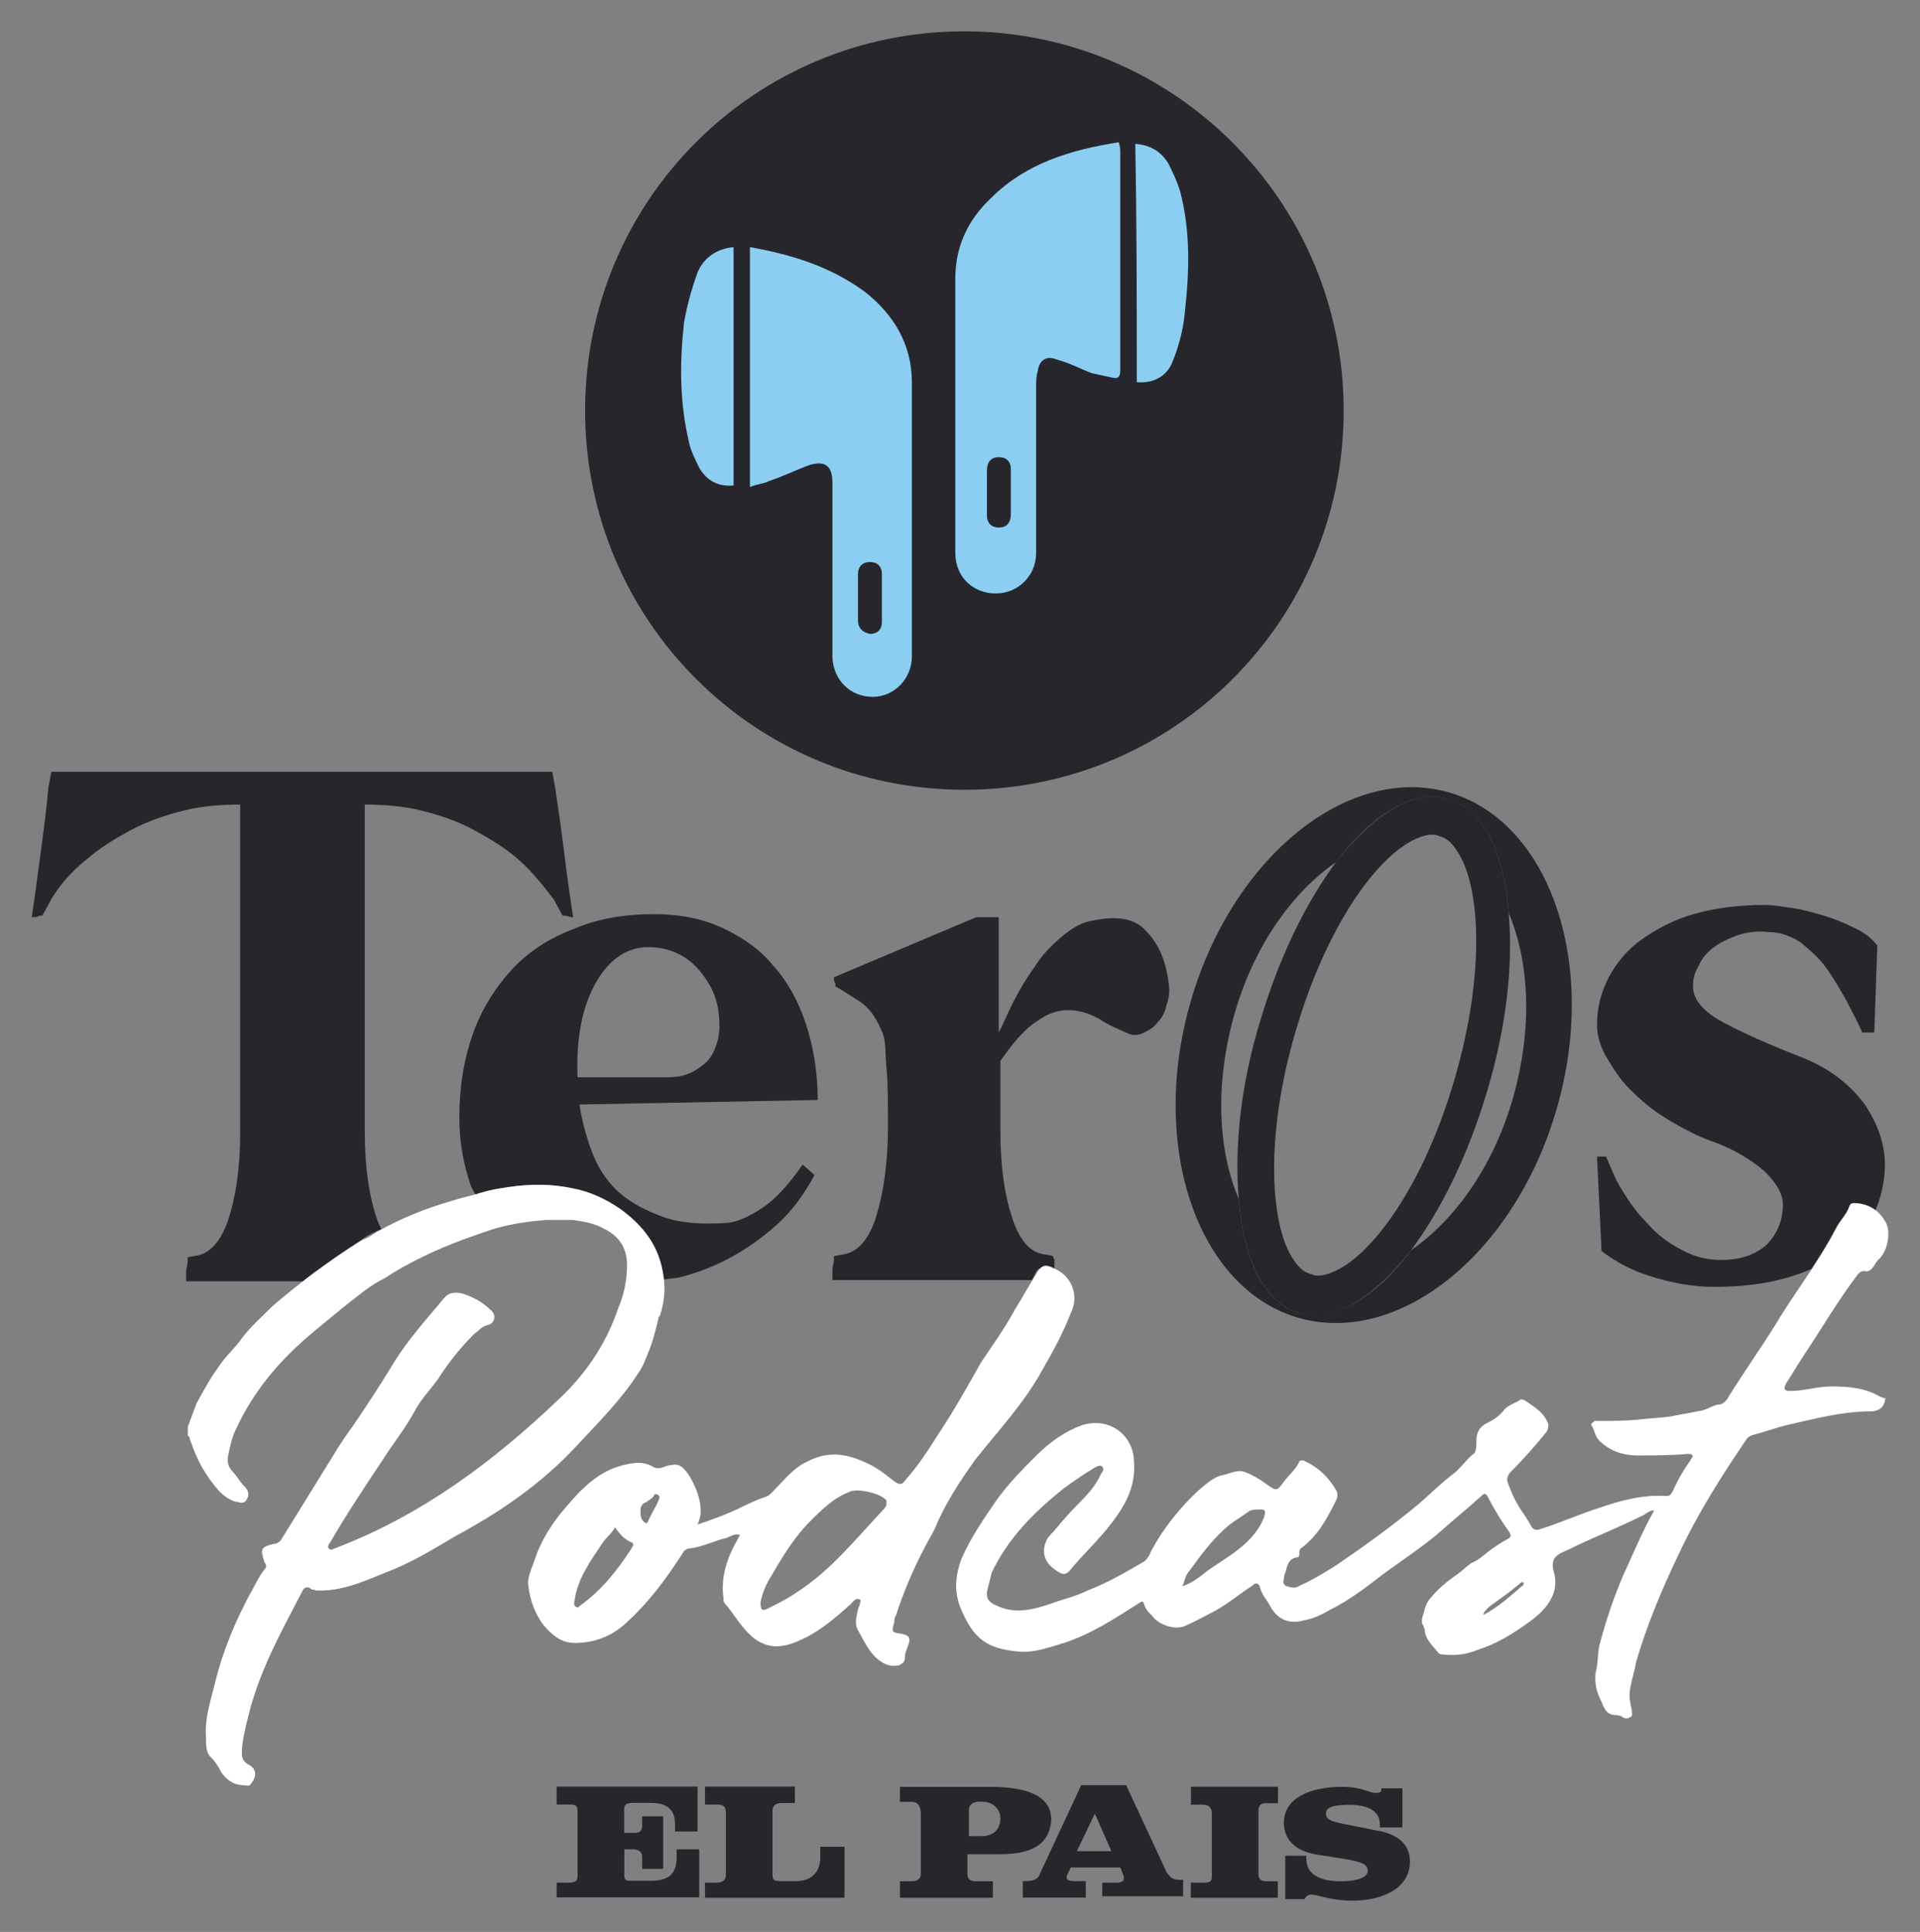 <svg xmlns="http://www.w3.org/2000/svg" xmlns:xlink="http://www.w3.org/1999/xlink" id="Capa_1" x="0px" y="0px" viewBox="0 0 1268.6 1276.7" style="enable-background:new 0 0 1268.6 1276.7;" xml:space="preserve"><rect x="0" y="0" width="1268.6" height="1276.7" fill="#808080" stroke="none"/><style type="text/css">	.st0{fill:none;}	.st1{fill:#27262C;}	.st2{fill:#8BCEF2;}	.st3{fill:#FFFFFF;}</style><g>	<g>		<g>			<path class="st0" d="M560.9,984.6c-10.9,4-18.8,11.9-26.7,19.8c-9.9,9.9-17.8,22.8-24.8,34.7c-4,5.9-5.9,12.9-7.9,18.8    c0,5,1,5.9,5,4c5.9-3,12.9-5.9,17.8-9.9c22.8-15.8,40.6-36.7,59.4-56.5c0,0,1-1,1-2c1-2,1-3-1-4    C580.7,985.5,566.9,982.6,560.9,984.6z"></path>			<path class="st0" d="M406.4,1009.3c-2,4-5.9,5.9-7.9,9.9c-7.9,11.9-17.8,22.8-18.8,38.6c0,2-1,3,1,4c2,1,2-1,3-1    c13.9-9.9,23.8-23.8,33.7-37.6c1-1,1-2,0-3C412.3,1017.2,409.4,1013.3,406.4,1009.3z"></path>			<path class="st0" d="M432.2,988.5c-1,1-3,2-4,3c-3,1-4,4-4,5.9c0,3,0,5,2,6.9c1,1,2,2,3,0c2-5,5-8.9,6.9-13.9c1-1,1-3-1-4    C433.1,986.5,433.1,988.5,432.2,988.5z"></path>			<path class="st0" d="M462.9,705.2c5-4,8.9-9.9,10.9-15.8c2-6.9,2-13.9,1-20.8c-1-6.9-4-14.9-7.9-20.8c-4-5.9-8.9-11.9-15.8-15.8    s-13.9-5.9-22.8-5.9c-14.9,0-26.7,7.9-34.7,23.8c-8.9,15.8-12.9,36.7-11.9,63.4h60.4C450,712.1,456.9,710.2,462.9,705.2z"></path>			<path class="st0" d="M831.4,996.4c-2,0-5,0-6.9,1c-5,2-8.9,5-12.9,8.9c-10.9,8.9-18.8,19.8-26.7,30.7c-2,3-4,5.9-4,8.9    c0,0-1,0-1,1h1c5.9-2,10.9-5.9,15.8-9.9c13.9-9.9,30.7-17.8,37.6-35.7C836.3,998.4,836.3,997.4,831.4,996.4z"></path>			<path class="st0" d="M1003.7,1047c-6.9,5-13.9,9.9-19.8,14.9c-2,1-3,3-4,5c1,0,1,0,1,0c8.9-5,17.8-10.9,24.8-18.8c1-1,1-1,1-2    C1005.7,1045,1004.7,1046,1003.7,1047z"></path>			<path class="st1" d="M239,819.1c3-2,5.9-4,8.9-5c1-1,3-1,4-2c-1-2-2-4-3-6.9c-5-14.9-7.9-33.7-7.9-57.5v-216    c12.9,0,25.8,1,37.6,4c11.9,3,23.8,6.9,34.7,12.9c10.9,5.9,20.8,11.9,29.7,19.8c8.9,7.9,15.8,16.8,22.8,25.8l5.9,10.9    c1,0,1,0,2,0c1,0,2,1,5,1c-2-12.9-4-26.7-5.9-42.6c-2-15.8-4-29.7-5.9-42.6l-2-10.9H33.9l-2,10.9c-1,12.9-3,26.7-5,42.6    c-2,14.9-4,29.7-5.9,42.6c2,0,4,0,5-1c1,0,1,0,2,0l5.9-10.9c5.9-9.9,13.9-18.8,22.8-25.8c8.9-7.9,18.8-13.9,29.7-19.8    s22.8-9.9,34.7-12.9s24.8-4,37.6-4v216.9c0,23.8-3,42.6-7.9,57.5c-5,14.9-12.9,22.8-21.8,23.8l-5,1c0,1,0,2,0,3c0,1-1,4-1,6.9    v5.9h80.2c1-1,2-2,4-3C216.2,835,228.1,827,239,819.1z"></path>			<path class="st1" d="M336.1,784.4c14.9-2,28.7-2,41.6,1c10.9,2,21.8,6.9,31.7,13.9c14.9,10.9,24.8,23.8,27.7,41.6c0,2,0,4,0,5    c4-1,8.9-1,12.9-2c10.9-3,21.8-6.9,32.7-12.9c10.9-5.9,20.8-12.9,30.7-21.8s17.8-19.8,24.8-32.7l-7.9-6.9    c-8.9,12.9-17.8,22.8-26.7,28.7c-8.9,5.9-17.8,9.9-24.8,9.9c-15.8,1-29.7,0-40.6-4s-20.8-8.9-28.7-15.8s-13.9-15.8-17.8-25.8    c-4-9.9-6.9-20.8-8.9-32.7l157.5-3c0-18.8-3-35.7-7.9-50.5c-5-14.9-11.9-27.7-21.8-38.6c-8.9-10.9-20.8-18.8-33.7-24.8    c-12.9-5.9-27.7-8.9-44.6-8.9c-19.8,0-37.6,3-53.5,9.9c-15.8,5.9-29.7,14.9-40.6,26.7c-10.9,11.9-19.8,25.8-25.8,42.6    c-5.9,16.8-8.9,34.7-8.9,55.5c0,16.8,3,31.7,7.9,45.6c1,2,2,4,3,5c1,0,2-1,3-1C323.2,786.4,329.1,785.4,336.1,784.4z     M393.5,649.7c8.9-15.8,20.8-23.8,34.7-23.8c8.9,0,15.8,2,22.8,5.9c6.9,4,11.9,9.9,15.8,15.8c4,5.9,6.9,12.9,7.9,20.8    c1,7.9,1,14.9-1,20.8c-2,6.9-5,11.9-10.9,15.8c-5,4-11.9,6.9-20.8,6.9h-60.4C380.6,686.4,384.6,665.6,393.5,649.7z"></path>			<path class="st2" d="M1238.5,801.3c-3-2-6.9-4-10.9-4c-2,0-5-1-5.9,2c-2,5.9-6.9,9.9-8.9,14.9c-5,8.9-9.9,16.8-14.9,24.8    c5.9-3,11.9-5.9,17.8-9.9C1225.6,821.1,1233.6,812.2,1238.5,801.3z"></path>			<path class="st1" d="M693.7,837c1,0,2,1,3,2V833c0-1-1-2-1-3l-5-1c-9.9-1-16.8-8.9-21.8-23.8c-5-14.9-7.9-33.7-7.9-57.5v-46.6    c8.9-12.9,16.8-21.8,24.8-26.7c6.9-5,13.9-6.9,19.8-6.9c6.9,0,13.9,2,20.8,5.9c5.9,4,12.9,6.9,19.8,9.9c3,1,5.9,1,9.9-1    s6.9-4,8.9-6.9c3-3,5-6.9,5.9-11.9c2-5,2-9.9,1-15.8c-2-13.9-6.9-24.8-14.9-32.7c-6.9-7.9-18.8-9.9-33.7-6.9    c-7.9,1-14.9,5-21.8,10.9s-12.9,11.9-17.8,19.8c-5,6.9-9.9,14.9-13.9,22.8s-6.9,14.9-9.9,20.8v-76.3h-14.9L551,645.8c0,2,0,3,1,4    c0,1,0,1,0,2l5,3c5.9,4,11.9,6.9,15.8,10.9c4,4,6.9,8.9,9.9,15.8s2,13.9,3,23.8c1,9.9,1,23.8,1,39.6c0,23.8-3,43.6-7.9,59.4    c-5,15.8-12.9,23.8-22.8,24.8l-5,1c0,1,0,2,0,3c0,1-1,4-1,6.9v5.9h131.8c1-2,2-4,3-5.9C687.7,837,690.7,836,693.7,837z"></path>			<path class="st1" d="M1221.7,799.3c1-3,4-3,5.9-2c4,1,7.9,2,10.9,4c4-8.9,6.9-19.8,6.9-31.7c0-13.9-5-27.7-13.9-40.6    c-9.9-12.9-22.8-22.8-39.6-29.7c-22.8-8.9-40.6-16.8-53.5-23.8c-12.9-6.9-19.8-14.9-19.8-23.8c0-5,1-8.9,4-13.9    c2-5,5.9-8.9,9.9-11.9c4-3,9.9-5.9,15.8-7.9c5.9-2,12.9-3,20.8-2c7.9,0,14.9,3,20.8,6.9c5.9,5,11.9,9.9,16.8,16.8    c5,6.9,8.9,13.9,12.9,20.8c4,7.9,7.9,14.9,10.9,21.8h7.9l2-57.5c-4-5-8.9-8.9-15.8-11.9c-5.9-3-12.9-5.9-19.8-7.9    c-6.9-2-13.9-4-20.8-5c-6.9-1-12.9-2-17.8-2c-16.8,0-32.7,2-46.6,5.9s-24.8,9.9-34.7,16.8c-9.9,6.9-16.8,15.8-21.8,24.8    c-5,9.9-7.9,19.8-7.9,31.7c0,6.9,2,13.9,5.9,20.8c4,6.9,8.9,14.9,15.8,21.8c6.9,6.9,14.9,13.9,24.8,19.8s20.8,11.9,32.7,15.8    c12.9,5,23.8,11.9,31.7,18.8c7.9,7.9,11.9,14.9,11.9,21.8c0,10.9-4,19.8-10.9,26.7c-7.9,6.9-17.8,9.9-29.7,9.9    c-9.9,0-17.8-2-26.7-6.9c-7.9-4-15.8-9.9-21.8-16.8c-6.9-6.9-11.9-13.9-16.8-21.8c-5-7.9-7.9-15.8-10.9-22.8c-2,0-3,0-4,0    s-2,0-2,0l3,62.4c8.9,6.9,19.8,12.9,32.7,16.8c12.9,4,26.7,6.9,41.6,6.9c25.8,0,46.6-4,64.4-11.9c5-7.9,10.9-16.8,14.9-24.8    C1214.7,808.2,1219.7,805.3,1221.7,799.3z"></path>		</g>		<g>			<path class="st1" d="M887.8,271.3c0,138.7-111.9,250.6-250.6,250.6S386.6,410,386.6,271.3S498.5,20.7,637.2,20.7    C774.9,20.7,887.8,132.6,887.8,271.3"></path>			<g>				<path class="st2" d="M740.2,100.9c0,39.6,0,80.2,0,119.9c0,7.9,0,15.8,0,23.8c0,4-1,5.9-5,5c-5-1-8.9-2-13.9-3     c-7.9-3-14.9-6.9-22.8-8.9c-6.9-3-11.9,0-12.9,7.9c-1,3-1,6.9-1,10.9c0,36.7,0,72.3,0,109c0,14.9-11.9,26.7-26.7,26.7     c-14.9,0-26.7-10.9-26.7-26.7c0-60.4,0-120.9,0-181.3c0-20.8,7.9-38.6,23.8-53.5c22.8-22.8,52.5-31.7,84.2-36.7     C740.2,97,740.2,98.9,740.2,100.9z M652.1,340.7c0,5,3,7.9,7.9,7.9c5,0,7.9-3,7.9-8.9c0-9.9,0-19.8,0-29.7c0-5-3-7.9-7.9-7.9     c-5,0-7.9,3-7.9,8.9v1c0,5,0,8.9,0,13.9C652.1,330.7,652.1,335.7,652.1,340.7z"></path>				<path class="st2" d="M571.8,193.1c18.8,14.9,30.7,34.7,30.7,59.4c0,60.4,0,120.9,0,181.3c0,14.9-11.9,26.7-25.8,26.7     c-14.9,0-25.8-10.9-26.7-25.8c0-16.8,0-33.7,0-50.5c0-21.8,0-43.6,0-65.4c0-11.9-5.9-14.9-16.8-10.9c-7.9,3-15.8,6.9-24.8,9.9     c-4,2-7.9,2-12.9,4c0-53.5,0-106,0-158.5C523.3,168.3,549,176.2,571.8,193.1z M566.9,410c0,5,3,7.9,7.9,8.9c5,0,7.9-3,7.9-7.9     c0-10.9,0-20.8,0-31.7c0-5-3-7.9-7.9-7.9s-7.9,3-7.9,7.9c0,5,0,9.9,0,14.9C566.9,400.1,566.9,405,566.9,410z"></path>				<path class="st2" d="M751.1,252.5c9.9,1,19.8-3,23.8-13.9c4-9.9,6.9-20.8,7.9-31.7c3-26.7,4-53.5-3-80.2c-2-6.9-5-12.9-7.9-18.8     C767,99.9,760,96,750.1,95C751.1,147.5,751.1,200,751.1,252.5z"></path>				<path class="st2" d="M484.7,163.3c-10.9,1-19.8,6.9-23.8,16.8c-4,10.9-6.9,21.8-8.9,32.7c-3,26.7-3,52.5,3,78.3     c1,5.9,4,11.9,6.9,17.8c5,8.9,12.9,12.9,22.8,11.9C484.7,269.3,484.7,216.8,484.7,163.3z"></path>			</g>		</g>		<g>			<path class="st1" d="M367.8,1255v-10.9h7.9c4,0,5.9-1,5.9-4v-43.6c0-4-2-4-5.9-4h-7.9v-11.9h93.1v29.7H446v-5    c0-9.9-5.9-13.9-15.8-13.9h-11.9c-4,0-5.9,1-5.9,4v15.8h6.9c4,0,5-2,5-5v-5.9h13.9v34.7h-13.9v-7.9c0-3-2-5-5.9-5h-5.9v16.8    c0,4,1,4,5.9,4h10.9c10.9,0,17.8-3,17.8-15.8v-5h14.9v31.7h-94.1V1255z"></path>			<path class="st1" d="M465.8,1255v-10.9h7.9c4,0,5.9-2,5.9-5v-41.6c0-4-2-5-5.9-5h-7.9v-11.9h59.4v10.9h-8.9c-4,0-5.9,2-5.9,5    v41.6c0,5,1,5,7.9,5h7.9c8.9,0,15.8-5,15.8-15.8v-6.9H558v33.7h-92.1V1255z"></path>			<path class="st1" d="M649.1,1190.6L649.1,1190.6h-2c-4,0-6.9,2-6.9,5v17.8h7.9c7.9,0,12.9-4,12.9-11.9    C661,1195.6,656,1190.6,649.1,1190.6 M661,1225.3h-21.8v12.9c0,4,2,5,5.9,5H656v10.9h-61.4v-10.9h7.9c4,0,5.9-2,5.9-5v-39.6    c0-5-2-7.9-5.9-7.9h-7.9v-9.9h59.4c26.7,0,40.6,6.9,40.6,21.8C693.7,1217.3,683.8,1225.3,661,1225.3"></path>			<path class="st1" d="M723.4,1198.5L723.4,1198.5l-11.9,24.8h22.8L723.4,1198.5z M728.3,1255v-10.9h9.9c4,0,5-2,4-5l-2-5h-32.7    l-2,4c-2,4,0,5,5,5h6.9v10.9h-41.6v-10.9h2c4,0,7.9-1,8.9-4l27.7-59.4h29.7l26.7,57.5c2,3,4,5,7.9,5h3v10.9h-53.5V1255z"></path>			<path class="st1" d="M786.8,1255v-10.9h8.9c4,0,5-1,5-4v-41.6c0-4-2-5.9-5.9-5.9h-7.9v-11.9h57.5v10.9h-7.9c-4,0-5,2-5,5v41.6    c0,4,2,5,5.9,5h6.9v10.9h-57.5V1255z"></path>			<path class="st1" d="M893.8,1256c-14.9,0-22.8-4-27.7-4c-2,0-4,2-4,3h-12.9v-28.7h13.9v2c0,10.9,9.9,14.9,22.8,14.9    c11.9,0,17.8-3,17.8-6.9s-3-5.9-15.8-7.9l-18.8-3c-11.9-2-20.8-8.9-20.8-20.8c0-16.8,17.8-23.8,38.6-23.8c12.9,0,17.8,4,21.8,4    c4,0,4-1,4-3h13.9v25.8h-14.9v-2c0-8.9-7.9-12.9-19.8-12.9c-9.9,0-15.8,1-15.8,5.9c0,3,2,5,12.9,6.9l19.8,4    c12.9,2,22.8,7.9,22.8,20.8C931.4,1249,911.6,1256,893.8,1256"></path>			<g>				<path class="st3" d="M381.6,954.8c13.9-14.9,28.7-29.7,39.6-46.6c3-4,5-8.9,6.9-13.9c3-6.9,5-14.9,6.9-22.8c0-1,0-1,1-2     c3-8.9,4-18.8,2-28.7c-3-17.8-12.9-30.7-27.7-41.6c-9.9-6.9-20.8-11.9-31.7-13.9c-13.9-3-27.7-3-41.6-1c-6.9,1-12.9,2-19.8,4     c-5.9,2-11.9,3-17.8,5c-17.8,5-34.7,11.9-50.5,20.8c-3,2-5.9,4-8.9,5c-11.9,6.9-22.8,14.9-33.7,22.8     c-8.9,6.9-17.8,13.9-25.8,20.8c-6.9,6.9-14.9,13.9-20.8,21.8c-4,5.9-9.9,10.9-13.9,16.8c-5.9,7.9-10.9,16.8-15.8,25.8     c-2,5-4,10.9-5.9,15.8v5.9c2,1,1,3,2,4c4,11.9,9.9,22.8,18.8,32.7c3,3,6.9,5.9,10.9,6.9c2,0,5,2,6.9-1c2-3,2-5.9-1-8.9     c-3-3-5-6.9-7.9-9.9c-3-3-4-6.9-3-10.9c1-5,2-9.9,4-14.9c8.9-19.8,20.8-36.7,36.7-52.5c10.9-10.9,23.8-20.8,35.7-30.7     c8.9-6.9,16.8-13.9,26.7-18.8c16.8-10.9,33.7-18.8,52.5-25.8c5.9-2,10.9-4,16.8-5.9c11.9-4,24.8-5.9,37.6-6.9     c5.9,0,11.9,0,17.8,0c6.9,1,13.9,2,20.8,5.9c9.9,5,14.9,12.9,14.9,23.8c0,9.9-2,19.8-5.9,28.7c0,1-1,2-1,3     c-7.9,21.8-20.8,40.6-37.6,56.5c-43.6,41.6-91.1,77.3-148.6,99.1c-1,0-2,2-4,0c-1-1,0-3,1-4c10.9-18.8,22.8-36.7,34.7-54.5     c6.9-10.9,14.9-20.8,20.8-31.7c4-7.9,10.9-14.9,15.8-21.8c6.9-10.9,14.9-20.8,23.8-29.7c3-2,5-5,8.9-5.9c5-1,5.9-6.9,2-9.9l0,0     c-5-5-11.9-8.9-18.8-10.9c-4-1-8.9-1-11.9,3c-2,2-4,5-5.9,6.9c-10.9,12.9-21.8,25.8-29.7,39.6c-7.9,12.9-15.8,24.8-23.8,36.7     c-5,6.9-9.9,13.9-13.9,20.8c-10.9,17.8-22.8,36.7-33.7,54.5c-1,2-3,4-5.9,4c-7.9,2-8.9,3-5.9,11.9c1,2,2,3,0,5     c-4,5-6.9,11.9-9.9,16.8c-9.9,18.8-17.8,37.6-22.8,58.4c-3,11.9-6.9,23.8-5.9,35.7c0,5,0,9.9,3,12.9c3,3,5,5.9,6.9,9.9     c4,5.9,8.9,8.9,15.8,8.9c1,0,3,1,4-1c4-5,4-9.9-2-12.9c-3-2-4-4-4-6.9c0-7.9,2-15.8,4-23.8c6.9-29.7,21.8-56.5,35.7-83.2     c1-3,4-4,5.9-2c1,1,2,0,3,1c16.8,1,31.7-5.9,46.6-11.9c15.8-5.9,30.7-14.9,45.6-23.8C330.1,999.4,357.9,980.6,381.6,954.8"></path>				<path class="st3" d="M1242.5,923.1c-9.9-5.9-20.8-6.9-32.7-6.9c-8.9,0-17.8,3-26.7,3c-4,0-5-1-3-5c4-5.9,7.9-12.9,11.9-18.8     c11.9-17.8,22.8-36.7,35.7-53.5c1-1,2-2,4-2c3,1,5-1,6.9-4c1-2,2-3,4-5c5-5.9,6.9-17.8,3-23.8c-4-6.9-9.9-10.9-17.8-11.9     c-2,0-5-1-5.9,2c-2,5.9-6.9,9.9-8.9,14.9c-11.9,22.8-27.7,42.6-40.6,64.4c-9.9,15.8-19.8,29.7-29.7,45.6c-1,2-3,5-5.9,5.9     c-4,0-7.9,3-11.9,4c-5,1-9.9,2-15.8,3c-8.9,2-16.8,2-25.8,3c-8.9,1-17.8,1-26.7,1c-1,0-2,0-3,0c-1,1-3,2-2,3c2,3,2,6.9,5,9.9     c6.9,6.9,15.8,9.9,24.8,9.9c10.9,0,21.8,0,33.7-1c1,0,3,0,3,1c1,1-1,2-1,3c-5,6.9-8.9,13.9-11.9,20.8c-1,1-1,3-4,3     c-15.8-1-30.7,3-44.6,7.9c-12.9,4-25.8,9.9-38.6,13.9c-3,1-5,1-6.9-3c-1-2-2-3-3-5c-5-6.9-8.9-13.9-11.9-22.8c-1-2,0-4,1-5.9     c8.9-8.9,16.8-17.8,24.8-27.7c1-2,1-3,1-5c-3-7.9-8.9-10.9-15.8-15.8c-1,0-2-1-3,0c-3,2-6.9,3-9.9,5.9c-3,4-6.9,6.9-10.9,8.9     c-5,2-7.9,5.9-7.9,11.9c0,3,0,7.9-2,8.9c-5,4-7.9,8.9-12.9,12.9c-7.9,5.9-14.9,12.9-22.8,19.8c-17.8,14.9-35.7,27.7-54.5,40.6     c-7.9,5-15.8,9.9-24.8,13.9c-3,2-5.9,1-8.9,0c-3-2-1-4-1-6.9c0-1,1-2,1-3c1-4,2-7.9,6.9-8.9c2,0,2-1,2-3c0-1,0-2,1-3     c10.9-7.9,16.8-18.8,22.8-30.7c1-2,2-4,1-6.9c-5-8.9-11.9-15.8-20.8-19.8c-1-1-3-1-4,0c-2,5-6.9,8.9-9.9,12.9     c-5,6.9-5,6.9-11.9,2c-4-3-8.9-5.9-13.9-7.9c-5-2-9.9,1-14.9,2c-5.9,1-10.9,5.9-15.8,9.9c-12.9,11.9-23.8,25.8-31.7,40.6     c-1,3-3,5.9-5,6.9c-11.9,6.9-23.8,13.9-36.7,18.8c-7.9,4-16.8,5.9-24.8,8.9c-11.9,4-23.8,6.9-35.7,1c-5-2-6.9-5-5.9-9.9     c1-4,2-7.9,3-11.9c10.9-22.8,27.7-39.6,47.5-55.5c6.9-5,13.9-9.9,20.8-13.9c2-1,4-2,5,0c1,1,0,3-1,4c-4,8.9-9.9,14.9-16.8,21.8     c-5,5-9.9,10.9-14.9,16.8c-2,2-4,4-5,6.9c-3,7.9,0,14.9,8.9,19.8c3,2,5,1,6.9-1c8.9-10.9,19.8-20.8,28.7-32.7     c8.9-11.9,14.9-23.8,13.9-38.6c0-18.8-16.8-30.7-34.7-24.8c-10.9,4-20.8,10.9-29.7,19.8s-17.8,17.8-25.8,28.7     c-8.9,12.9-17.8,25.8-23.8,39.6c-4,10.9-5,20.8-1,31.7c8.9,21.8,17.8,27.7,38.6,29.7c10.9,1,20.8-3,30.7-5.9     c17.8-5.9,32.7-15.8,48.5-25.8c2-1,3-3,4,1c1,3,3,5,5,6.9c4,5.9,14.9,9.9,21.8,6.9c6.9-3,13.9-6.9,19.8-9.9     c8.9-5,15.8-10.9,24.8-16.8c2-2,4-2,5,1c1,5,5,8.9,6.9,12.9c5,8.9,12.9,11.9,22.8,8.9c5.9-1,11.9-4,16.8-6.9     c13.9-6.9,24.8-15.8,36.7-24.8c10.9-7.9,22.8-15.8,33.7-24.8c9.9-8.9,19.8-16.8,29.7-25.8c2-2,3-1,4,1c4,7.9,8.9,15.8,13.9,22.8     c2,3,1,4-1,5c-4,2-7.9,5-10.9,6.9c-4,3-7.9,6.9-12.9,8.9c-3,2-5.9,5-9.9,7.9c-5.9,4-11.9,8.9-16.8,14.9c-3,3-4,6.9-5,10.9     c-1,2-1,4-1,5.9c1,2,2,4,2,5.9c1,5.9,5.9,9.9,8.9,13.9c1,1,2,1,3,1c7.9,1,15.8,0,22.8-3c12.9-4,23.8-10.9,34.7-18.8     c10.9-7.9,19.8-18.8,15.8-32.7c-3-9.9,3-11.9,9.9-14.9c15.8-7.9,31.7-13.9,47.5-21.8c3-1,5-4,8.9-4     c-7.9,13.9-13.9,28.7-20.8,43.6c-5.9,13.9-10.9,28.7-14.9,43.6c-2,5.9-1,12.9-3,19.8c-1,7.9,1,13.9,4,19.8c1,3,3,6.9,5.9,7.9     c2,1,5.9,0,7.9,2c2,1,3,1,5,0c2-1,1-3,1-5c-1-5-2-8.9-1-13.9c1-5.9,3-11.9,4-17.8c6.9-23.8,16.8-47.5,27.7-70.3     c12.9-27.7,28.7-52.5,45.6-77.3c1-1,1-1,3-2c7.9-2,15.8-5,23.8-6.9c17.8-4,35.7-8.9,54.5-8.9c6.9,0,9.9-4,9.9-8.9     C1248.4,925.1,1245.4,924.1,1242.5,923.1 M835.3,1002.4c-6.9,17.8-23.8,25.8-37.6,35.7c-5,4-9.9,7.9-15.8,9.9h-1c0,0,0,0,1-1     c1-4,2-6.9,4-8.9c7.9-10.9,15.8-21.8,26.7-30.7c4-3,8.9-5.9,12.9-8.9c2-1,5-1,6.9-1C836.3,997.4,836.3,998.4,835.3,1002.4      M1005.7,1048c-7.9,6.9-15.8,13.9-24.8,18.8h-1c1-2,2-3,4-5c6.9-5,13.9-9.9,19.8-14.9c1-1,2-2,3-1     C1006.7,1047,1006.7,1048,1005.7,1048"></path>				<path class="st3" d="M688.7,905.3c6.9-11.9,13.9-24.8,18.8-37.6c2-4,3-8.9,2-13.9c-2-8.9-7.9-13.9-15.8-16.8c-3-1-5-1-7.9,3     c-5,7.9-9.9,16.8-14.9,24.8c-6.9,12.9-14.9,23.8-22.8,35.7c-8.9,15.8-17.8,31.7-27.7,46.6c-6.9,10.9-13.9,21.8-22.8,31.7     c-2,3-4,2-6.9,0c-5-4-9.9-7.9-15.8-10.9c-13.9-6.9-26.7-9.9-41.6-2c-8.9,4-14.9,11.9-20.8,17.8c-2,2-4,5-7.9,5.9     c-5.9,2-11.9,5-17.8,7.9c-8.9,4-16.8,6.9-25.8,9.9c1-3,2-5.9,2-7.9c0-8.9-3-16.8-7.9-24.8c-5-6.9-6.9-7.9-14.9-5.9     c-2,1-5,2-7.9,1c-7.9-5-14.9-3-22.8-1c-16.8,5-27.7,17.8-38.6,30.7c-7.9,9.9-13.9,19.8-17.8,31.7c-2,5.9-5,11.9-4,16.8     c1,8.9,4,17.8,9.9,25.8c5.9,6.9,11.9,11.9,20.8,11.9c13.9,0,25.8-5,35.7-14.9c13.9-12.9,24.8-27.7,35.7-44.6c1-2,3-3,5-3     c7.9-1,15.8-5,23.8-6.9c3-1,5-3,8.9-2c0,1-1,1-1,2c-6.9,11.9-11.9,24.8-9.9,39.6c0,2,0,3,2,5c5,5.9,8.9,12.9,14.9,18.8     c7.9,7.9,16.8,9.9,26.7,6.9c15.8-5,28.7-15.8,40.6-26.7c2-2,3-4,5.9-3c1,0,0,4-1,5.9c-1,5-3,9.9,0,14.9     c4,6.9,6.9,13.9,12.9,18.8c5,4,8.9,5,13.9,4c2-1,4-2,4-5c0-3,1-5,2-7.9c2-5,1-6.9-4-7.9c-6.9-1-6.9-1-5-7.9c0-1,0-3,1-4     c5-15.8,11.9-31.7,19.8-46.6c2-4,4-6.9,5.9-10.9c6.9-16.8,16.8-31.7,26.7-45.6C660,944.9,676.8,927.1,688.7,905.3 M417.3,1023.2     c-8.9,13.9-19.8,27.7-33.7,37.6c-1,1-2,2-3,1c-2-1-1-3-1-4c2-14.9,10.9-26.7,18.8-38.6c2-3,5.9-5.9,7.9-9.9     c3,4,5.9,7.9,10.9,9.9C419.3,1020.2,418.3,1021.2,417.3,1023.2 M435.1,991.5c-2,5-5,8.9-6.9,13.9c-1,2-2,1-3,0c-2-2-2-4-2-6.9     c0-3,1-5,4-5.9c1-1,3-2,4-3c1-1,1-3,3-2C436.1,988.5,436.1,989.5,435.1,991.5 M585.7,994.5c0,1-1,1-1,2     c-18.8,19.8-35.7,41.6-59.4,56.5c-5.9,4-11.9,6.9-17.8,9.9c-4,2-5,1-5-4c1-5.9,4-12.9,7.9-18.8c6.9-11.9,14.9-24.8,24.8-34.7     c7.9-7.9,15.8-15.8,26.7-19.8c5-2,19.8,1,23.8,5.9C585.7,991.5,585.7,992.5,585.7,994.5"></path>			</g>		</g>	</g>	<g>		<path class="st0" d="M996.8,603.2c3,32.7-2,73.3-13.9,116.9c-12.9,42.6-30.7,79.2-50.5,106c28.7-19.8,54.5-55.5,67.4-101   C1013.6,679.4,1011.7,635.9,996.8,603.2z"></path>		<path class="st0" d="M882.9,569.5c-28.7,19.8-54.5,55.5-67.4,101c-12.9,45.6-10.9,89.2,3,121.8c-3-32.7,2-73.3,13.9-116.9   C845.2,631.9,863.1,595.2,882.9,569.5z"></path>		<path class="st0" d="M935.4,553.6c-25.8,9.9-60.4,57.5-81.2,127.8c-20.8,71.3-16.8,129.8-1,151.6c4,2,7.9,4,12.9,5   c4,1,8.9,2,12.9,2c25.8-9.9,60.4-57.5,81.2-127.8c20.8-71.3,16.8-129.8,1-151.6c-4-2-7.9-4-12.9-5   C944.3,554.6,940.3,553.6,935.4,553.6z"></path>		<path class="st1" d="M958.2,523.9c-66.4-19.8-143.6,41.6-171.4,137.7c-27.7,95.1,4,189.2,70.3,209   c66.4,19.8,143.6-41.6,171.4-137.7C1056.2,637.8,1024.5,543.7,958.2,523.9z M858.1,867.7c-22.8-6.9-36.7-35.7-39.6-75.3   c-13.9-32.7-15.8-76.3-3-121.8c12.9-45.6,38.6-81.2,67.4-101c23.8-31.7,51.5-48.5,74.3-41.6c22.8,6.9,36.7,35.7,39.6,75.3   c13.9,32.7,15.8,76.3,3,121.8c-12.9,45.6-38.6,81.2-67.4,101C908.6,857.8,881.9,873.6,858.1,867.7z"></path>		<path class="st1" d="M996.8,603.2c-3-39.6-16.8-68.4-39.6-75.3c-22.8-6.9-49.5,9.9-74.3,41.6c-19.8,26.7-37.6,62.4-50.5,106   c-12.9,42.6-16.8,83.2-13.9,116.9c3,39.6,16.8,68.4,39.6,75.3c22.8,6.9,49.5-9.9,74.3-41.6c19.8-26.7,37.6-62.4,50.5-106   C995.8,676.5,999.8,635.9,996.8,603.2z M961.1,713.1c-20.8,71.3-55.5,117.9-81.2,127.8c-5,2-9.9,3-13.9,1c-4-1-7.9-4-10.9-8.9   c-15.8-21.8-19.8-81.2,1-151.6c20.8-71.3,55.5-117.9,81.2-127.8c5-2,9.9-3,13.9-1c4,1,7.9,4,10.9,8.9   C978,583.4,981.9,641.8,961.1,713.1z"></path>	</g></g></svg>